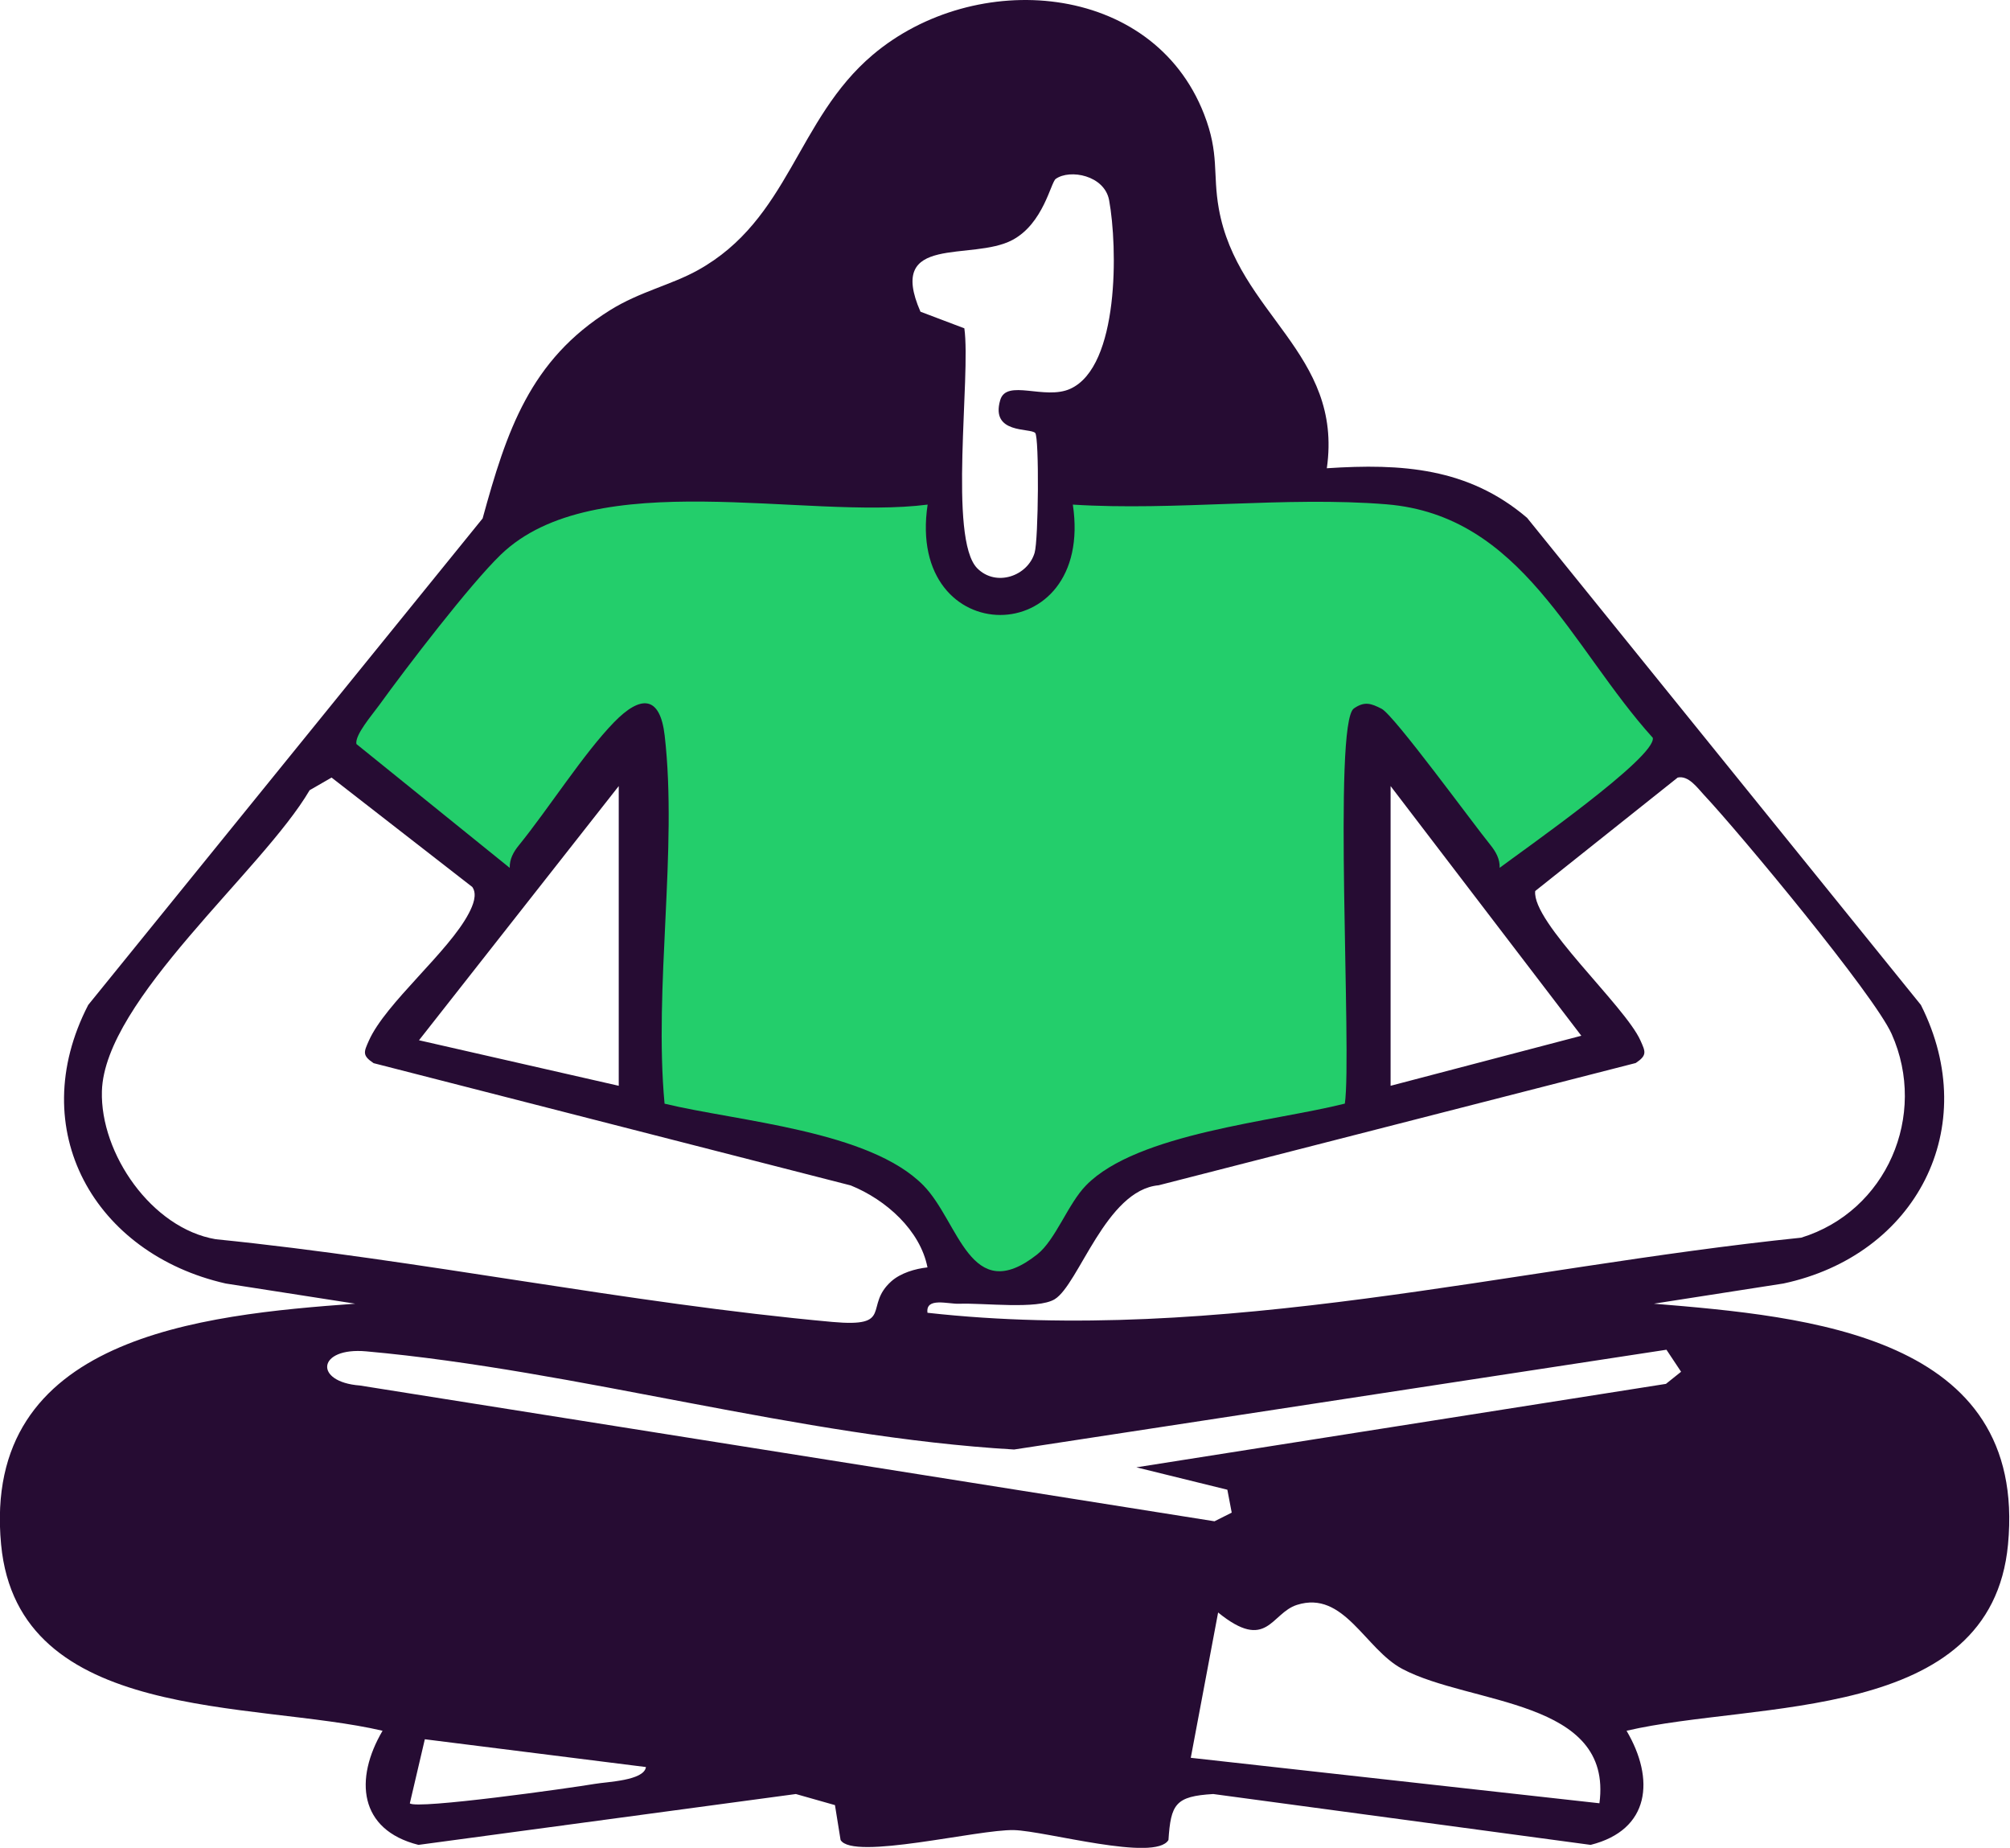 <svg width="272" height="250" viewBox="0 0 272 250" fill="none" xmlns="http://www.w3.org/2000/svg">
<g clip-path="url(#clip0_122_56)">
<path d="M179.57 63.35C189.65 62.69 198.68 63.26 206.65 70.06L259.94 135.96C268.33 152.6 259.24 169.83 241.34 173.65L223.81 176.38C244.63 178.11 274.42 180.63 271.73 208.97C269.43 233.2 237.61 230.07 220.11 234.16C223.96 240.68 223.33 247.57 215.25 249.6L164.18 242.72C159.06 243.02 158.44 244.08 158.12 248.94C156.34 251.94 141.49 247.71 137.21 247.6C132.36 247.48 115.42 251.74 113.75 248.94L112.99 244.22L107.7 242.72L56.63 249.6C48.55 247.57 47.93 240.68 51.77 234.16C34.27 230.07 2.45 233.2 0.15 208.97C-2.52 180.8 27.23 177.9 48.07 176.38L30.54 173.65C12.82 169.63 3.2 152.88 11.94 135.96L65.31 70.14C68.55 58.35 71.7 48.72 82.58 41.95C86.58 39.46 90.84 38.55 94.41 36.57C106.85 29.68 107.75 16.18 118.1 7.42C131.9 -4.26 155.93 -2.56 162.94 15.45C165.04 20.85 164.08 23.42 164.93 28.21C167.46 42.5 181.78 47.73 179.55 63.36L179.57 63.35ZM140.09 58.58C139.43 57.86 134.01 58.76 135.35 54.14C136.2 51.2 141.37 54.18 144.84 52.6C151.49 49.58 151.25 33.41 150.09 27.09C149.47 23.72 144.79 22.84 142.87 24.2C142.19 24.68 141.21 30.22 137.02 32.46C131.49 35.42 119.91 31.53 124.56 42.17L130.5 44.42C131.4 50.89 128.31 72.9 132.24 76.88C134.78 79.45 139.08 77.95 140.01 74.78C140.53 73.02 140.64 59.18 140.09 58.58ZM63.92 120.01L44.87 105.2L41.9 106.91C35.54 117.78 14.15 135.26 13.79 147.63C13.55 156.06 20.52 166.19 29.19 167.66C57.04 170.46 84.79 176.32 112.64 178.85C121.07 179.61 116.83 176.73 120.62 173.35C121.88 172.23 123.84 171.65 125.51 171.47C124.53 166.47 119.92 162.32 115.12 160.38L50.56 143.84C48.98 142.79 49.24 142.32 49.92 140.79C52.19 135.7 60.72 128.79 63.45 123.55C64 122.5 64.61 121.03 63.93 120.03L63.92 120.01ZM125.51 177.61C165.08 182.01 204.48 171.49 243.74 167.45C255.29 163.9 260.9 150.92 255.99 139.9C253.64 134.62 235.44 112.72 230.59 107.55C229.71 106.61 228.5 104.87 227.03 105.2L207.75 120.55C207.28 124.79 219.9 136.08 221.99 140.77C222.67 142.29 222.93 142.77 221.35 143.82L156.79 160.36C149.65 161 145.99 173.79 142.72 175.78C140.39 177.19 133.11 176.26 129.8 176.39C128.31 176.45 125.23 175.46 125.51 177.61ZM83.73 146.9V106.35L56.7 140.74L83.73 146.9ZM188.18 106.35V146.9L213.99 140.13L188.18 106.35ZM153.78 198.52L225.44 187.23L227.49 185.59L225.51 182.61L137.23 196.11C108.14 194.41 78.31 185.42 49.57 182.83C42.92 182.23 42.42 186.98 48.7 187.45L164.35 205.82L166.68 204.65L166.09 201.55L153.78 198.52ZM216.44 243.97C218.32 229.83 198.99 230.69 189.76 225.79C184.71 223.11 181.88 215.11 175.51 217.13C171.98 218.25 171.48 223.55 164.84 218.16L161.14 237.82L216.44 243.97ZM87.41 239.07L57.49 235.31L55.46 243.98C56.39 244.83 77.19 241.91 80.48 241.35C82.15 241.06 87.14 240.92 87.41 239.08V239.07Z" fill="#260C33"/>
<path d="M223.66 99.81C224.21 102.4 206 115.1 202.94 117.41C202.98 116.23 202.43 115.25 201.72 114.36C199.22 111.28 188.64 96.74 186.96 95.89C185.55 95.17 184.66 94.84 183.21 95.85C180.35 97.86 182.97 142.5 181.99 149.31C172.41 151.73 153.86 153.31 146.97 160.37C144.52 162.87 142.85 167.75 140.35 169.72C131.28 176.87 129.8 165.29 124.95 160.37C117.65 152.95 99.9 151.73 89.93 149.32C88.47 133.57 91.71 114.92 89.95 99.54C89.32 94.04 86.68 94.03 83.09 97.72C78.99 101.93 74.28 109.35 70.21 114.37C69.49 115.25 68.94 116.24 68.98 117.42L48.23 100.66C47.99 99.44 50.41 96.66 51.3 95.42C54.96 90.35 63.59 79.07 67.77 75.04C80.46 62.81 109.02 70.39 125.53 68.27C122.54 88.16 148.15 88.2 145.18 68.27C158.94 69.15 174.01 67.12 187.62 68.23C206 69.73 212.56 87.53 223.67 99.83L223.66 99.81Z" fill="#23CE6B"/>
</g>
<defs>
<clipPath id="clip0_122_56">
<rect width="271.91" height="250" fill="white"/>
</clipPath>
</defs>
</svg>
